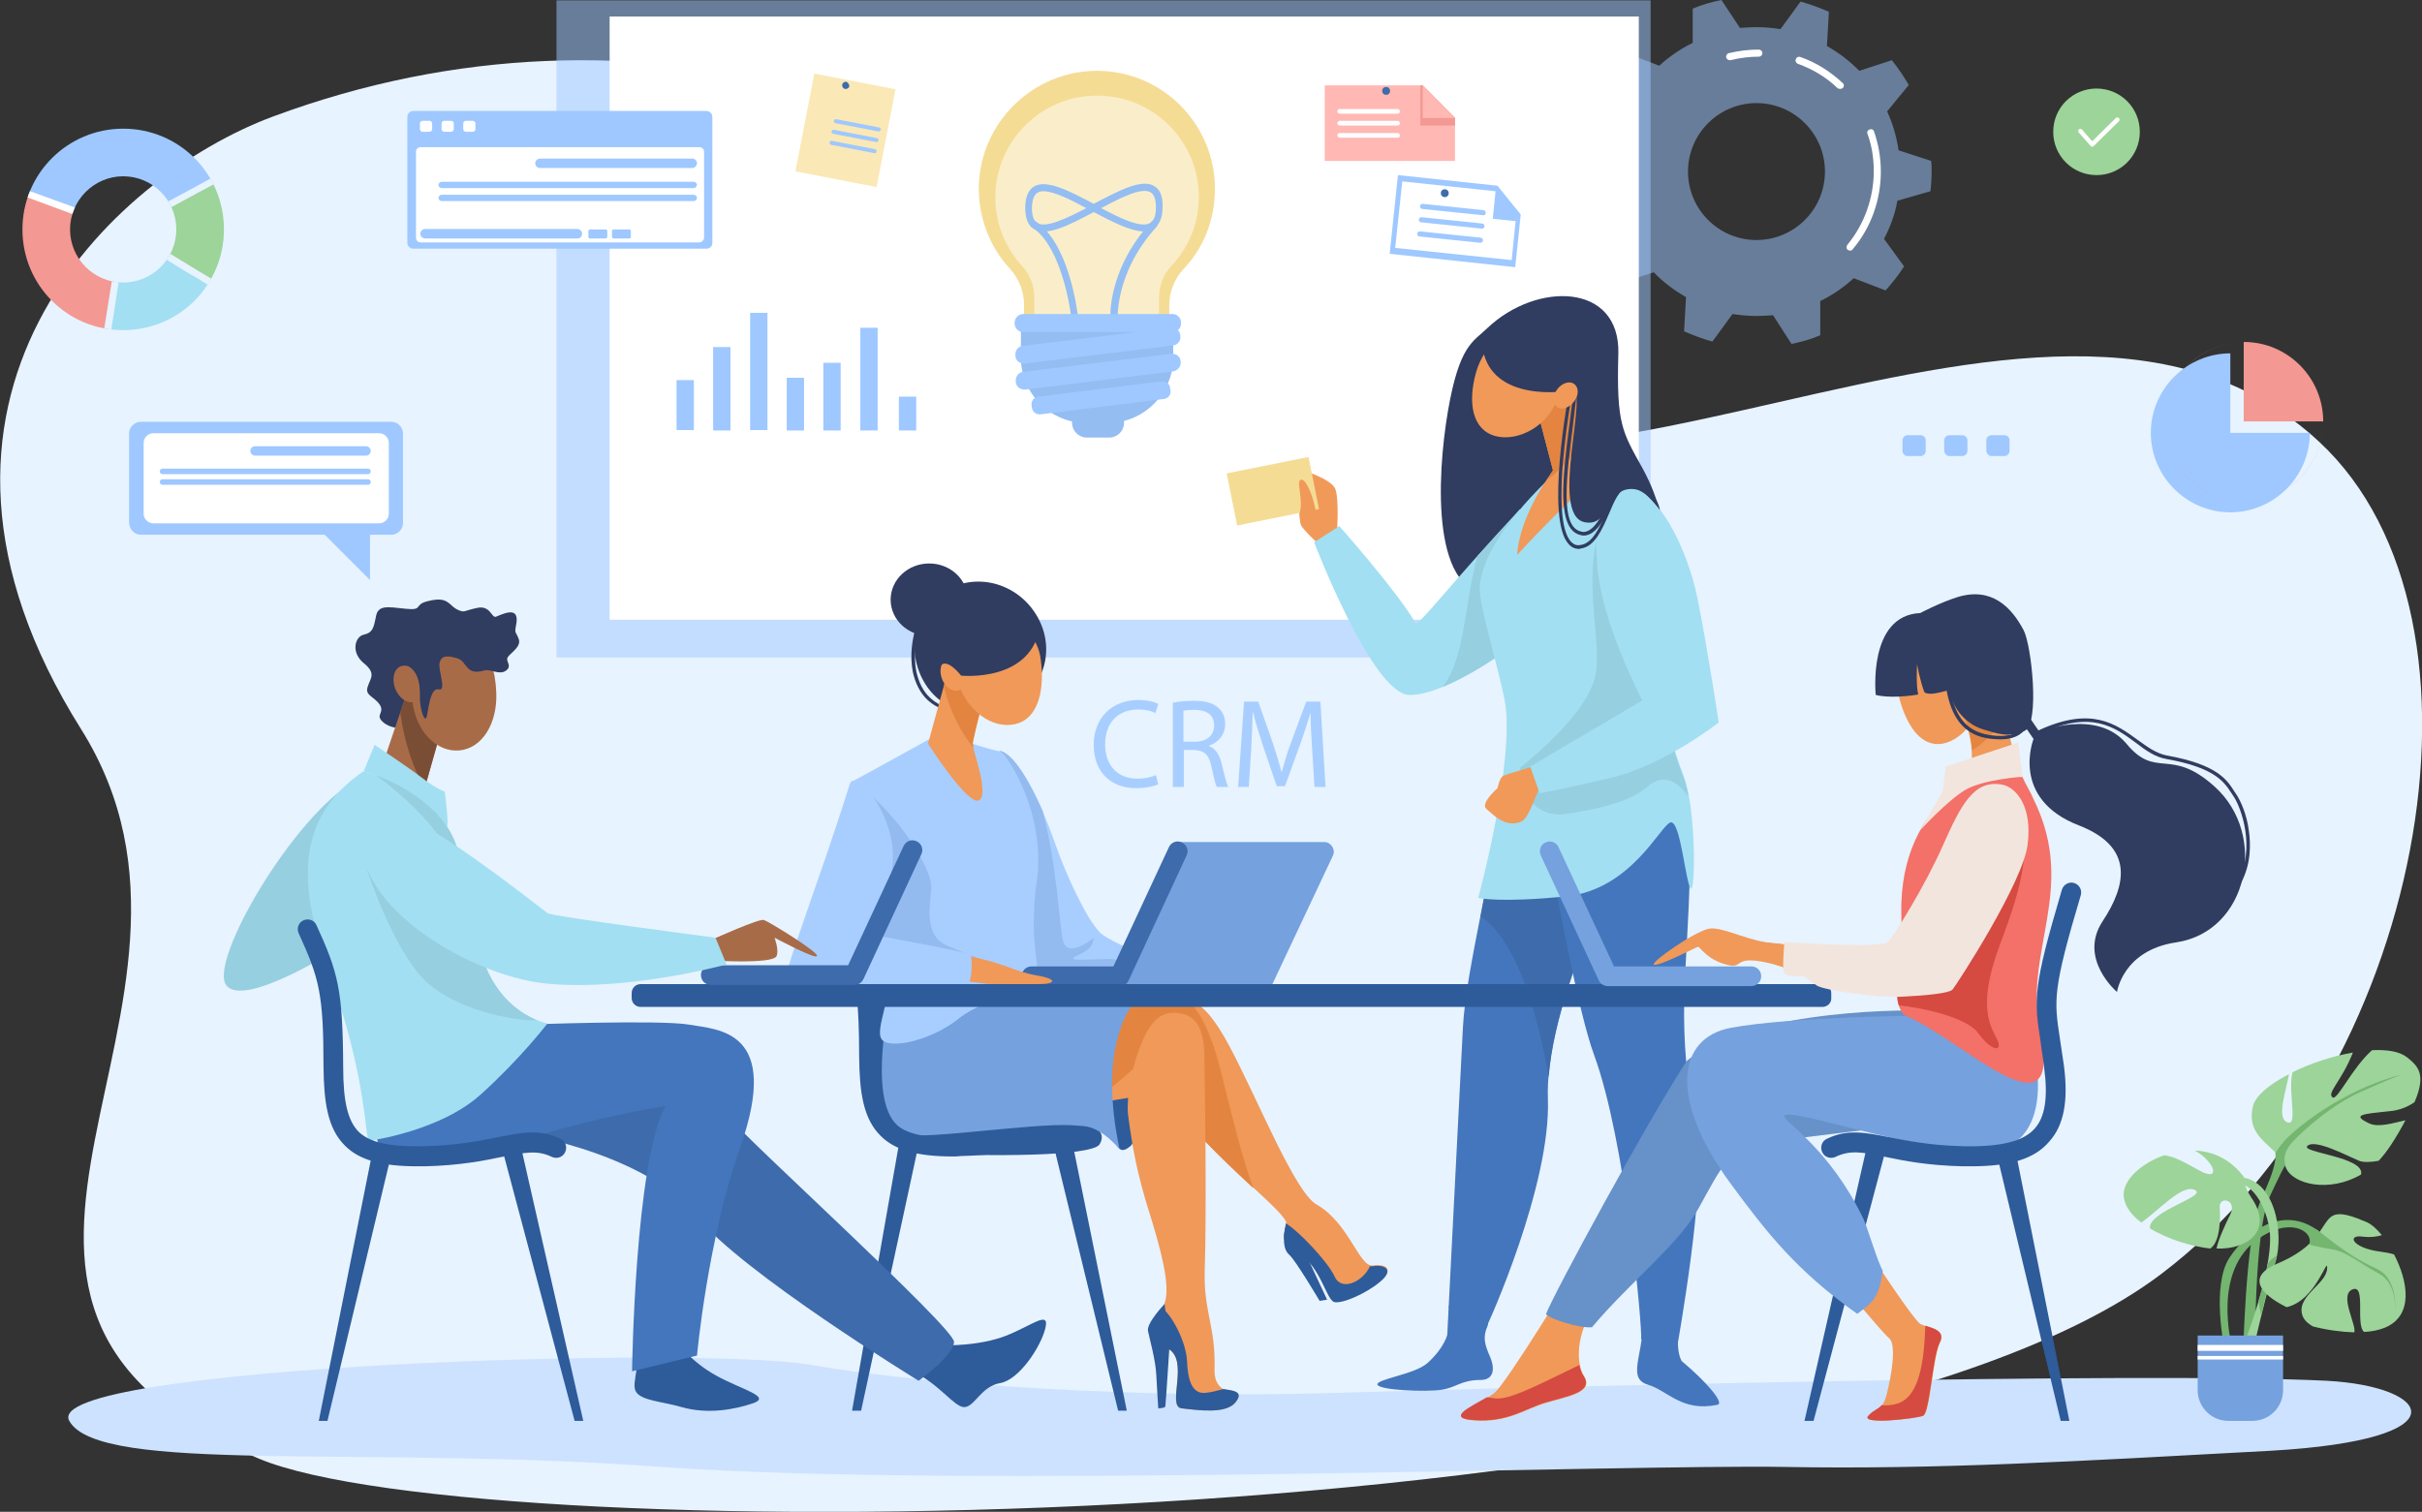 <?xml version="1.0" encoding="utf-8"?>
<!-- Generator: Adobe Illustrator 24.3.0, SVG Export Plug-In . SVG Version: 6.00 Build 0)  -->
<svg version="1.1" id="Layer_1" xmlns="http://www.w3.org/2000/svg" xmlns:xlink="http://www.w3.org/1999/xlink" x="0px" y="0px"
	 viewBox="0 0 615.4 384.2" style="enable-background:new 0 0 615.4 384.2;" xml:space="preserve">
<rect x="0" y="0" width="615.4" height="384.2" fill="#333333" stroke="none"/>
<style type="text/css">
	.st0{fill:#E7F3FE;}
	.st1{fill:#CCE2FF;}
	.st2{opacity:0.5;fill:#9EC8FF;}
	.st3{fill:#FFFFFF;}
	.st4{fill:#303C60;}
	.st5{fill:#4476BD;}
	.st6{fill:#3E6BAB;}
	.st7{fill:#F09959;}
	.st8{fill:#A2DFF2;}
	.st9{fill:#96CFE0;}
	.st10{fill:#E38540;}
	.st11{fill:#F5DC95;}
	.st12{fill:#A8CEFF;}
	.st13{fill:#93BBF0;}
	.st14{fill:#75A1DE;}
	.st15{fill:#2E5B9A;}
	.st16{fill:#6791C9;}
	.st17{fill:#F37168;}
	.st18{fill:#D54A41;}
	.st19{fill:#F2E5DE;}
	.st20{fill:#A86B48;}
	.st21{fill:#7A4E34;}
	.st22{fill:#74B570;}
	.st23{fill:#9CD499;}
	.st24{opacity:0.5;fill:#FFFFFF;}
	.st25{fill:#94BDF2;}
	.st26{fill:#9EC8FF;}
	.st27{fill:#F39892;}
	.st28{clip-path:url(#SVGID_2_);fill:#A2DFF2;}
	.st29{clip-path:url(#SVGID_2_);fill:#9CD499;}
	.st30{clip-path:url(#SVGID_2_);fill:#9EC8FF;}
	.st31{clip-path:url(#SVGID_2_);fill:#F39892;}
	.st32{clip-path:url(#SVGID_2_);fill:#FFFFFF;}
	.st33{clip-path:url(#SVGID_2_);fill:#E7F3FE;}
	.st34{fill:#FFB8B3;}
	.st35{fill:#FAE8B6;}
</style>
<g>
	<path class="st0" d="M69.4,29.6c92.7-34.4,186.9-4,250.8,62.3c63.9,66.3,198-45.7,269.1,20.4c48.5,45.1,26.3,161.2-40.2,211.5
		c-90.4,68.3-427.4,70.4-483.3,46.9c-95.5-40.1-0.6-114.3-45.2-185.4C-32.1,101.4,28.4,44.8,69.4,29.6z"/>
	<path class="st1" d="M591.1,350.9c-46.4-2.3-204.2,1.6-252.2,3.1c-48,1.5-103.7-2-132.7-7.1c-28.9-5.1-196.2,0.4-188.6,14.2
		c7.6,13.7,74.5,6.1,150.5,11.7c75.9,5.5,246.7-0.7,285.2,0c38.5,0.7,73.8-1.4,123.5-4.1C626.3,365.9,618,352.3,591.1,350.9z"/>
	<g>
		<path class="st2" d="M490.5,48.6c0.2-1.6,0.3-3.3,0.3-5c0-0.9,0-1.8-0.1-2.7l-8.3-2.7c-0.5-3.5-1.5-6.8-2.9-9.9l5.5-6.7
			c-1.3-2.2-2.7-4.3-4.3-6.3l-8.3,2.7c-2.4-2.5-5.2-4.6-8.2-6.3l0.5-8.7c-2.3-1-4.7-1.9-7.2-2.6l-5.1,7c-2-0.3-4-0.5-6.1-0.5
			c-1.4,0-2.8,0.1-4.2,0.2L437.4,0c-2.5,0.5-5,1.2-7.3,2.2l0,8.7c-3.1,1.5-6,3.5-8.5,5.8l-8.1-3.1c-1.7,1.9-3.3,3.9-4.7,6.1l5.1,7
			c-1.6,3-2.8,6.3-3.4,9.7l-8.4,2.2c-0.2,1.6-0.3,3.3-0.3,5c0,0.9,0,1.8,0.1,2.7l8.3,2.7c0.5,3.5,1.5,6.8,2.9,9.9l-5.5,6.7
			c1.3,2.2,2.7,4.3,4.3,6.3l8.3-2.7c2.4,2.5,5.2,4.6,8.2,6.3l-0.5,8.7c2.3,1,4.7,1.9,7.2,2.6l5.1-7c2,0.3,4,0.5,6.1,0.5
			c1.4,0,2.8-0.1,4.2-0.2l4.7,7.3c2.5-0.5,5-1.2,7.3-2.2l0-8.7c3.1-1.5,6-3.5,8.5-5.8l8.1,3.1c1.7-1.9,3.3-3.9,4.7-6.1l-5.1-7
			c1.6-3,2.8-6.3,3.4-9.7L490.5,48.6z M446.3,61c-9.6,0-17.4-7.8-17.4-17.4c0-9.6,7.8-17.4,17.4-17.4c9.6,0,17.4,7.8,17.4,17.4
			C463.7,53.2,455.9,61,446.3,61z"/>
		<g>
			<path class="st3" d="M470.1,63.7c-0.2,0-0.4-0.1-0.6-0.2c-0.4-0.3-0.4-0.9-0.1-1.3c4.3-5.2,6.7-11.9,6.7-18.7
				c0-3.3-0.5-6.5-1.6-9.5c-0.2-0.5,0.1-1,0.6-1.1c0.5-0.2,1,0.1,1.1,0.6c1.1,3.2,1.7,6.6,1.7,10.1c0,7.2-2.5,14.3-7.2,19.8
				C470.6,63.6,470.3,63.7,470.1,63.7z"/>
		</g>
		<g>
			<path class="st3" d="M467.5,22.6c-0.2,0-0.4-0.1-0.6-0.2c-2.9-2.8-6.3-4.8-10.1-6.2c-0.5-0.2-0.7-0.7-0.5-1.2
				c0.2-0.5,0.7-0.7,1.2-0.5c4,1.4,7.6,3.7,10.7,6.6c0.4,0.3,0.4,0.9,0,1.3C468,22.5,467.8,22.6,467.5,22.6z"/>
		</g>
		<g>
			<path class="st3" d="M439.5,15.3c-0.4,0-0.8-0.3-0.9-0.7c-0.1-0.5,0.2-1,0.7-1.1c2.5-0.6,5-0.9,7.6-0.9c0.5,0,0.9,0.4,0.9,0.9
				c0,0.5-0.4,0.9-0.9,0.9c-2.4,0-4.8,0.3-7.2,0.9C439.7,15.3,439.6,15.3,439.5,15.3z"/>
		</g>
	</g>
	<rect x="141.4" y="0.1" class="st2" width="278" height="167"/>
	<rect x="154.9" y="4.2" class="st3" width="261.5" height="153.3"/>
	<g>
		<path class="st4" d="M377.9,83.4c12.5-11.9,33.8-11.6,33.3,6.5s1,19.8,6.2,29.2c17.8,32.9-21.2,30.9-37.5,32
			c-16.3,1.1-14.9-29.6-12-46.6C370.8,87.6,374.3,86.9,377.9,83.4z"/>
		<path class="st5" d="M383.8,187c-4,33.6-11.3,58.4-12.1,74.3c-0.8,15.9-4,78.5-4,78.5s8.9-0.6,9.7-2c0.8-1.3,16.7-36.7,15.9-58.5
			c-0.8-21.8,15.9-55,15.9-55l-4-32.6L383.8,187z"/>
		<path class="st6" d="M387.6,201.6l-6.2,2.6c-1.7,10.6-3.6,20.2-5.2,28.7c9.9,6.4,15.1,27.8,17.3,40.9c1.1-14.7,8-32.4,12.3-42.1
			L387.6,201.6z"/>
		<path class="st5" d="M416.4,183.6c0,0,13.5,17.2,13,36.7c-0.6,29.7-3.9,38.1,1.8,69.2c2.2,12.1-4.9,51.9-4.9,51.9s-6,0.5-9.3-1.1
			c0.3-2.9-3.9-50.4-12-72.3c-3.9-10.6-9.4-40.2-12.4-57.2c-3-17-3.5-20.5-2.4-20.5C391.4,190.3,416.4,183.6,416.4,183.6z"/>
		<path class="st7" d="M339.7,135.9c0,0,0.6-8.9-0.4-11.6c-1-2.7-9.2-5.1-9.2-5.1s-0.4,12.7,0.5,14.3c0.8,1.6,5.8,6,5.8,6
			L339.7,135.9z"/>
		<path class="st8" d="M386.2,129.4c-18.9,20.4-25.1,29-26.5,29c-4.5-7.9-19.4-24.7-19.4-24.7l-6.4,4.1c0,0,14.7,38.4,24.1,38.8
			c9.3,0.4,28.3-13.3,28.6-14.8C386.8,160.2,386.2,129.4,386.2,129.4z"/>
		<path class="st9" d="M366.5,174.6c9.3-3.8,19.9-11.7,20.1-12.8c0.2-1.6-0.3-32.3-0.3-32.3c-4.1,4.4-7.7,8.4-10.9,11.8
			C372,153.9,372.2,167.6,366.5,174.6z"/>
		<path class="st8" d="M405.4,116c0,0,18.1,9.1,22.1,25.2c4,16.1-7.7,35.9-9.2,46.5c-1.4,10.6-34.5,12.5-34.5,1.1
			c0-10.9-8.3-34-7.8-39.8c1.1-13.8,21.3-30.7,21.3-30.7L405.4,116z"/>
		<path class="st7" d="M400.2,95.2l7.8,24c0,0-8.3,6.4-22.5,21.8c0.6-10.3,9.1-21.4,9.1-21.4l-5.9-22.6L400.2,95.2z"/>
		<path class="st10" d="M403.8,106.4l-3.6-11.2l-11.5,1.7l5.9,22.6c0,0-0.6,0.9-1.4,2.4C398.7,117.8,402.1,112.7,403.8,106.4z"/>
		<path class="st7" d="M395.9,100.6c-2.1,7.6-10.2,11.8-16,10.2c-5.8-1.6-7-8.4-4.9-16c2.1-7.6,8.5-12.5,14.2-10.9
			C395,85.5,398,93,395.9,100.6z"/>
		<path class="st8" d="M382.4,178.1c2.5,16-6.8,50.1-6.8,50.1s5.6,1.3,22.3-0.4s24.1-18.3,26.6-18.8c2.5-0.5,3.8,15.5,5.1,16.8
			c1.2,1.3,1.4-20.2-1.8-28.6c-5.8-15-4.6-21.3-2.5-30.4C429,150.7,382.4,178.1,382.4,178.1z"/>
		<path class="st5" d="M368.1,331.9c1.5,6.1-1.5,11-5.4,14.5c-3.2,2.9-13.2,4.1-12.7,5.5c0.5,1.4,12.2,1.9,16.2,1.3
			c4-0.6,5-2.5,10-2.5c3.2,0,3.8-2.6,2.4-5.9c-1.4-3.2-1.9-5-0.6-7.9C379.1,334,368.1,331.9,368.1,331.9z"/>
		<path class="st5" d="M426.7,331.9c-0.2,6.4-1,11.1,0.6,14c6,5,11,10.7,9.1,11.1c-9.1,1.9-12.6-3.6-17.7-5.1
			c-6.3-1.9,0.6-9.8-1.9-20c-1.4-5.7,9.5-4.3,9.5-4.3L426.7,331.9z"/>
		<path class="st9" d="M429,202.4c-0.4-2-0.8-3.8-1.4-5.2c-5.8-15-4.6-21.3-2.5-30.4c0.2-0.7,0.2-1.3,0.2-1.9
			c0.5-1.6,0.9-3.3,1.3-4.9l-2-17.6l-14.1-16.7c-10.5,15.5-3.4,34.7-5,45.3c-1.6,10.6-19.3,24.1-19.3,24.1l0.6,3.8
			c0.8,5.2,5.6,8.7,10.7,8c7.3-1,16.8-3,21.1-7C423,196.1,426.6,199.1,429,202.4z"/>
		<path class="st7" d="M390.6,194.5c0,0-7.8,2.2-8.7,2.7c-0.9,0.5-1.4,3.1-1.4,3.1s-4.5,3.9-2.8,5.3c1.7,1.4,4.8,4.9,8.8,3.2
			c2.5-1,4.4-10.1,6-10.2C394.1,198.5,390.6,194.5,390.6,194.5z"/>
		<path class="st8" d="M412.7,123.7c8.4,0.2,15.9,15.3,18.6,28.3c2.6,13,5.4,31.6,5.4,31.6s-13.8,10.9-27.5,14.1
			c-11.9,2.8-18,3.9-18,3.9l-2.4-6.8l28.5-16.8c0,0-10.5-19.8-11.5-34.7C404.7,128.4,406.3,123.5,412.7,123.7z"/>
		
			<rect x="312.6" y="118.1" transform="matrix(0.981 -0.197 0.197 0.981 -18.241 66.034)" class="st11" width="21.2" height="13.5"/>
		<path class="st7" d="M334.7,134.8c0.3-5.5-2.4-12.9-4-12.9c-1.6,0,0.5,4.9-0.4,8.1C329.9,131.8,334.7,134.8,334.7,134.8z"/>
		<path class="st4" d="M376.5,86.3c0.5,15,18,13.8,22.8,12.9c4.8-0.9-5.8,31.6,3.3,33.5c6.7,1.4,5.2-9.1,12.6-8.4
			c3.3,0.3,6.6,5.4,6.6,5.4s-0.5-3.1-3-5.4c-2.5-2.3-9.1-16.2-10.8-26.1c-1.7-9.9-13.5-16.4-17-16.6c-3.5-0.2-12,3.8-12,3.8
			L376.5,86.3z"/>
		<g>
			<path class="st4" d="M402.4,136.1c-0.2,0-0.5,0-0.7-0.1c-2.9-0.6-4.3-3.7-4.5-9.7c-0.1-5.1,0.7-11.7,1.6-18.6
				c0.4-2.8,0.7-5.7,1-8.5c0-0.2,0.2-0.4,0.5-0.4c0.2,0,0.4,0.2,0.4,0.5c-0.3,2.8-0.7,5.7-1,8.5c-1.7,13.5-3.4,26.2,2.1,27.3
				c0.2,0,0.3,0.1,0.5,0.1c3.2,0,6-6.2,7.7-12.2c0.1-0.2,0.3-0.4,0.5-0.3c0.2,0.1,0.4,0.3,0.3,0.5
				C409.8,127.2,406.9,136.1,402.4,136.1z"/>
		</g>
		<g>
			<path class="st4" d="M401.2,139.5c-1,0-1.9-0.4-2.6-1.2c-6-6.3-0.1-37.9,0.2-39.3c0-0.2,0.3-0.4,0.5-0.3c0.2,0,0.4,0.3,0.3,0.5
				c-0.1,0.3-6.1,32.5-0.4,38.5c0.7,0.7,1.4,1,2.4,0.8c3.1-0.4,4.9-4.6,6.5-8.3c1.5-3.6,3-7,5.5-6.9c0.2,0,0.4,0.2,0.4,0.5
				c0,0.2-0.2,0.4-0.5,0.4c0,0,0,0-0.1,0c-1.9,0-3.2,3.1-4.6,6.4c-1.7,3.9-3.6,8.4-7.2,8.8C401.6,139.5,401.4,139.5,401.2,139.5z"/>
		</g>
		<path class="st7" d="M399.9,102.1c-1.2,1.6-3.2,2.2-4.3,1.3c-1.2-0.9-1.1-2.9,0.1-4.5c1.2-1.6,3.2-2.2,4.3-1.3
			C401.2,98.5,401.2,100.5,399.9,102.1z"/>
	</g>
	<g>
		<path class="st4" d="M264,157.5c4.3,8.5,0.7,18.4-7.7,21.9c-8.5,3.5-17.7,1.5-22-7c-4.3-8.5-1.1-18.8,7.1-22.9
			C249.6,145.4,259.7,149,264,157.5z"/>
		<g>
			<path class="st4" d="M241,180.4c-0.9,0-2.8-0.3-5.2-2.4c-1.9-1.7-3.3-4.4-3.9-7.4c-0.7-3.9-0.3-8.3,1.4-13.2
				c0.1-0.2,0.3-0.3,0.6-0.3c0.2,0.1,0.3,0.3,0.3,0.6c-1.6,4.8-2.1,9.1-1.4,12.8c0.6,2.9,1.8,5.3,3.6,6.9c3,2.7,5,2.2,5,2.2
				c0.2-0.1,0.5,0.1,0.5,0.3c0.1,0.2-0.1,0.5-0.3,0.5C241.6,180.4,241.4,180.4,241,180.4z"/>
		</g>
		<g>
			<path class="st12" d="M254,190.8c4.9,1.1,11,14.6,14,23.3c3,8.7,8.2,19.6,11.5,22.9c3.4,3.4,25.5,11.2,25.5,11.2
				s-54.6,0.1-53.5,0C252.6,248,254,190.8,254,190.8z"/>
			<path class="st13" d="M283,243.8c-3-0.4-13.8,1-9.2-1c4.6-1.9,4-4.4,4-4.4s-6.5,5.4-7.7,0.7c-1-4.1-1.4-18.6-5.2-33.1
				c-3.2-7.2-7.3-14.4-10.8-15.2c0,0-0.1,5.1-0.3,12.3c1.3,15.9,3.6,39.2,4.2,45.1c7.2,0,19.4,0,29.5,0l6.7-0.3
				C294.1,247.8,286,244.2,283,243.8z"/>
			<path class="st12" d="M236.2,187.8c0,0-15.5,8.6-19.1,10.5c-3.6,1.8,10.1,55.8,13.1,58.1c3,2.3,29.9,0.4,32.9-2.5
				c3.1-2.9-2.3-11.8,0.3-29.7c2.6-17.9-8.1-33.3-9.4-33.3c-1.4,0-10.4-3-10.4-3H236.2z"/>
			<path class="st13" d="M230.2,256.3c3,2.3,22.2,2.4,30.4-0.2c0.9-0.3,5.1-2,5.2-3.5c-1-0.2-4.9,0.3-6.5-0.1
				c-5.5-1.3-8.6-8.1-8.6-8.1s-3-1.1-9.9-4c-6.8-2.9-4-11.6-4.2-15.5c-0.2-3.8-6.7-16.4-19.1-26l-1.1,0.5
				C215.7,208.3,227.4,254.2,230.2,256.3z"/>
			<g>
				<path class="st14" d="M336.5,214h-37.2l-17,36.1h41l15.4-32.7C339.4,215.9,338.2,214,336.5,214z"/>
				<g>
					<path class="st6" d="M284.5,250.6h-22.4c-1.4,0-2.5-1.1-2.5-2.5s1.1-2.5,2.5-2.5h20.8l14.1-30.3c0.6-1.3,2.1-1.8,3.3-1.2
						c1.3,0.6,1.8,2.1,1.2,3.3l-14.7,31.7C286.4,250.1,285.5,250.6,284.5,250.6z"/>
				</g>
			</g>
			<path class="st7" d="M245.6,242.9c9.7,1.8,12.1,4,17.4,4.9c6,1,5.3,2.3,0.8,2.3c-4.5,0-15.7,0.2-19.5-0.7
				C240.5,248.6,245.6,242.9,245.6,242.9z"/>
			<path class="st12" d="M215.9,199.3c-7.4,23.8-18,50.8-16.3,50.8c1.7,0,44.5,1.7,46.1,0.3s1.2-7,1-7.7c-0.2-0.7-24.3-5-24.3-5
				s3.2-6.2,4.4-18.3C227.9,207.4,217.3,194.8,215.9,199.3z"/>
		</g>
		<path class="st7" d="M241.8,167.1l-6,21.9c0,0,10.1,15.8,12.9,14.4s-1.6-12.9-1.6-14.4c0-1.6,4.3-17.6,4.3-17.6L241.8,167.1z"/>
		<path class="st10" d="M247.4,190.1c-0.1-0.5-0.2-0.9-0.2-1.1c0-1.6,4.3-17.6,4.3-17.6l-9.7-4.3l-2,7.3
			C241.6,181.8,244.7,186.8,247.4,190.1z"/>
		<path class="st7" d="M264.3,166.7c1.1,6.4,0.4,14.8-5.3,17c-5.6,2.1-12.4-2-15.2-9.2c-2.7-7.2-0.4-14.8,5.3-17
			C254.7,155.4,262.9,159.1,264.3,166.7z"/>
		<path class="st7" d="M245.2,170.3c0.8,2.2,0.1,4.5-1.5,5.1c-1.6,0.6-3.6-0.7-4.4-3c-0.8-2.2-0.1-4.5,1.5-5.1
			C242.4,166.8,244.4,168.1,245.2,170.3z"/>
		<path class="st4" d="M264.3,158.7c-1.9,14.9-20.1,13-20.1,13s-3.7-4.9-5.4-2.3c-1.7,2.6,2.3-15.1,12.7-15.7
			C255,153.5,264.3,158.7,264.3,158.7z"/>
		<ellipse class="st4" cx="236.1" cy="152.4" rx="9.8" ry="9.2"/>
	</g>
	<g>
		<g>
			<polygon class="st15" points="216.5,358.5 218.8,358.5 233.3,291.4 228.3,291.4 			"/>
			<polygon class="st15" points="286.3,358.5 284.1,358.5 267.2,289 272.2,289 			"/>
			<g>
				<path class="st15" d="M242.1,293.9c-9,0-14.7-1.6-18.3-5.2c-4.5-4.4-5.4-11.2-5.5-20.1c0-7-0.2-11.5-0.6-15.2
					c-0.1-1.4,0.9-2.6,2.2-2.8c1.4-0.1,2.6,0.9,2.8,2.2c0.4,3.8,0.6,8.5,0.6,15.7c0,9,1.2,13.7,3.9,16.5c2.9,2.8,8,3.9,16.7,3.7
					c8.4-0.2,14.2-1.4,18.8-2.3c6.1-1.2,10.5-2.1,15.8,0.4c1.3,0.6,1.8,2.1,1.2,3.4c-0.6,1.3-2.1,1.8-3.4,1.2
					c-3.7-1.8-6.9-1.1-12.6,0c-4.8,1-10.9,2.2-19.7,2.4C243.5,293.9,242.8,293.9,242.1,293.9z"/>
			</g>
		</g>
		<path class="st15" d="M221.7,250.4l13.8,0.6l-3.7,38c0,0-10.3-6.6-10.1-13.6C221.9,268.3,221.7,250.4,221.7,250.4z"/>
		<path class="st7" d="M289.7,253.9c11.6-1.8,15.6-1.2,22.7,12c7.1,13.3,16.6,37.1,22.1,40.2c8.2,4.6,10.9,16,14.3,15.5
			c3.4-0.5,5.5,1,1.9,4c-3.7,3-9.6,5.6-11.6,5.1c-2-0.5-3.6-9.3-8.9-12.1c-5.3-2.8-3.7-5.2-3.4-7.7c0.3-2.5-15.4-14.1-27.4-28.5
			c-7.3-8.8-11-14.6-11.6-19.9C287.3,257.4,289.7,253.9,289.7,253.9z"/>
		<path class="st10" d="M318.5,302c-2.7-6.9-5.4-18.2-8-28.6c-3.6-14.8-7.4-18.3-9.8-19.8c-2.9-0.7-6.4-0.4-11.1,0.3
			c0,0-2.4,3.5-1.8,8.7c0.6,5.3,4.3,11.1,11.6,19.9C305.7,290.1,313,296.9,318.5,302L318.5,302z"/>
		<path class="st15" d="M293.2,265.6c0,0-3.1,23.4-6,25.7c-2.1,1.7-3.5,1.8-5-5.2c-1.4-7,2.2-33,2.2-33L293.2,265.6z"/>
		<polygon class="st7" points="290.8,278.3 262.1,283.1 278.3,259.9 290.6,257.4 298,259.1 		"/>
		<path class="st15" d="M326.8,311c-0.9,3.7-0.8,6.5,0.8,7.9c1.6,1.4,7.7,11.7,7.7,11.7l1.9-0.3l-4.4-9.4L326.8,311z"/>
		<path class="st15" d="M339,330.9c2,0.5,8-2.1,11.6-5.1c3.7-3,1.5-4.5-1.9-4c-0.2,0-0.4,0-0.6,0c-1.7,3.8-7.2,6.6-9,2.6
			c-1.8-3.9-9.4-11.8-12.4-13.5c0,0.1,0,0.1,0,0.2c-0.3,2.5-1.9,4.8,3.4,7.7C335.4,321.6,337,330.3,339,330.9z"/>
		<path class="st10" d="M231.2,254.9c-10.2,18.3-3.2,29.9,9.1,31c12.4,1.2,31.9-1.1,43.3-10.5c11.4-9.5,20.7-19.4,19.4-20.9
			C301.7,253,231.2,254.9,231.2,254.9z"/>
		<path class="st7" d="M288.8,268.5c2.1-6.2,4.5-11,9.1-11.1c4.9-0.1,7.9,2.5,8.1,10.4c0.2,9.5,0.6,41.1,0.1,55.1
			c-0.3,10.6,2.8,14,2.5,25.1c-0.2,8.3,8.7,4.1,5.3,8.4c-2.4,3-9.4,2-13.7,1.5c-3.8-0.5,2-12-3.3-15.1c-4.6-2.6-4.7-6.9-1.8-10.2
			c2.9-3.2,0.3-12.9-1.6-19.6c-1.9-6.7-4.9-14-6.9-29.9C286.2,278.5,287.6,272.3,288.8,268.5z"/>
		<path class="st15" d="M310.9,353c-1.5,0.4-3.3,0.9-4.9,1c-3.2,0.1-4.2-3.4-4.4-8.2c-0.2-4.2-3.2-10.8-6.3-13.4
			c-0.1,0.1-0.1,0.2-0.2,0.2c-2.9,3.2-2.8,7.5,1.8,10.2c5.3,3.1-0.5,14.6,3.3,15.1c4.3,0.5,11.3,1.5,13.7-1.5
			C316.2,353.6,313.4,353.4,310.9,353z"/>
		<path class="st15" d="M295.9,331.4c0,0-4.7,4.9-4.2,6.9c0.4,2,1.9,7.2,2.1,11.1c0.2,4,0.5,8.5,0.5,8.5s1.7,0,1.8-0.5
			c0.1-0.5,1.1-16.1,1.1-16.1L295.9,331.4z"/>
		<path class="st14" d="M226.3,253.2c0,0-6,25.6,1.6,32.7c7.6,7.1,39.3,0.7,46.7,0.3c5-0.3,9.9,5.9,9.9,5.9s-3.5-14.3-1.1-25.8
			c2.4-11.5,6.3-12.3,6.3-12.3l-5.2-0.7H226.3z"/>
		<path class="st12" d="M224.9,246.5c2.6,5.5-2.8,14.9-0.9,17.6c1.9,2.7,12.6,0.4,19.7-5.3c7-5.7,20.4-6.9,20.4-6.9L224.9,246.5z"/>
		<path class="st15" d="M235.8,293.2c21.3,0.8,43.7,0.4,43.7-2.8c0-3.2-1-5.4-17.5-4.1c-16.5,1.3-27.7,3-32.7,1.9
			C224.4,287.1,235.8,293.2,235.8,293.2z"/>
	</g>
	<path class="st15" d="M463,255.9H162.8c-1.3,0-2.3-1-2.3-2.3v-1.2c0-1.3,1-2.3,2.3-2.3H463c1.3,0,2.3,1,2.3,2.3v1.2
		C465.4,254.9,464.3,255.9,463,255.9z"/>
	<g>
		<path class="st7" d="M502.9,172.4c2.1,7.3-3,14.8-8.5,16.4c-5.6,1.6-9.5-3.4-11.6-10.6c-2.1-7.3,0.8-14.5,6.3-16
			C494.7,160.5,500.9,165.1,502.9,172.4z"/>
		<path class="st7" d="M471.8,313.4c0,0,14.2,22.1,16.2,23.1c1.9,1,6.7,1.2,4.9,4.8c-1.8,3.6-2.5,17.8-4.2,18.5
			c-1.7,0.7-16.1,2.4-13.9,0c2.2-2.4,3.5-1.2,4.6-5.5c1.1-4.3,2.6-12.5,0.6-14.2c-2-1.7-14.5-16.8-14.5-16.8L471.8,313.4z"/>
		<path class="st7" d="M400.2,322.9c0,0-17.3,28.5-20.5,31.1c-3.2,2.6-13.8,6.4-5.1,7c8.7,0.6,12.8-2.9,18.3-4.5
			c5.4-1.6,12.2-2.6,9.6-6.7c-2.6-4.2-1.5-13.3,4-19C411.9,325,400.2,322.9,400.2,322.9z"/>
		<path class="st16" d="M488.4,256.8c0,0-42.8-1.1-59.8,12.8c-9.9,15.1-34,59.5-35.8,64.4c1.3,1.3,8.5,3.6,11.7,3.3
			c9.5-11.3,21.9-21,26.9-29.9c6.1-10.9,8-16.3,17.9-17.3c9.9-1,32.4-4.2,39.1-4.2C495.2,285.9,488.4,256.8,488.4,256.8z"/>
		<polygon class="st15" points="525.8,361.1 523.6,361.1 507.5,293.9 512.4,293.9 		"/>
		<polygon class="st15" points="458.5,361.1 460.8,361.1 479.3,291.6 474.3,291.6 		"/>
		<path class="st14" d="M512.9,253.8l-24.9,4.3c0,0-33.1,0.3-48.2,3.1c-13.8,2.6-15.8,18.2,0,39.7c9,12.2,16.6,22,32.1,33
			c3.9-2.9,5.5-4,6.5-11c-1.1-1.5-4-11.2-4.9-13.1c-8.6-17.9-20-24.5-20.2-26.2c1.9-3.1,50.9,16.3,60.7,4.9
			C523.2,277.7,512.9,253.8,512.9,253.8z"/>
		<path class="st17" d="M513.9,197.5c-6.6-0.9-13.2,0.3-19.5,4.8c-5.5,5.6-11.6,14.7-11.3,29.9c0.5,19.2-3,20.5,0.6,25.7
			c15,6.2,40.7,32.9,34.7,4.3c-4.4-20.7,9.6-36.1-1.7-59.1C515.9,201.2,514.7,199.4,513.9,197.5z"/>
		<path class="st18" d="M483.1,239.4c-0.3,10-1.7,13-0.6,16.1c6.1,0.6,17.3,3.1,20.1,7c3.2,4.5,6.4,5.1,4.9,1.8
			c-1.5-3.3-5.4-8,0.6-24.1c6.1-16.1,9-27,3-38.2L483.1,239.4z"/>
		<path class="st7" d="M513.9,197.5c-4-9.6-5-20.3-5-20.3l-10.6,3.1c0,0,6,13.5,0.2,18.3c-1.2,1-2.6,2.3-4.1,3.8
			C500.6,197.8,507.3,196.5,513.9,197.5z"/>
		<path class="st10" d="M509.2,179.7c-0.6-0.6-1.4-1.3-2.2-2l-8.6,2.5c0,0,0,0,0,0c0.2,0.5,2.4,5.6,2.7,10.5
			c2.6-1.6,5.4-4.1,8.6-8.5C509.4,181.3,509.3,180.4,509.2,179.7z"/>
		<path class="st7" d="M506.5,200.5c-10.9,3.8-9.7,15.3-19.7,32.2c-5.2,8.8-10,8.6-10,8.6s-12.2,0.1-26.9-1.7
			c-9.2-1.1-9.8,1.6-3.4,3.9c12.9,4.6,26.3,9.6,37.1,8.4c10.8-1.2,29.3-28.8,30.3-36C515.2,206,511.9,198.5,506.5,200.5z"/>
		<g>
			<path class="st15" d="M500.8,296.4c-0.7,0-1.4,0-2.1,0c-8.9-0.2-14.9-1.4-19.7-2.4c-5.7-1.2-8.9-1.8-12.6,0
				c-1.3,0.6-2.8,0.1-3.4-1.2c-0.6-1.3-0.1-2.8,1.2-3.4c5.2-2.5,9.7-1.6,15.8-0.4c4.6,0.9,10.4,2.1,18.8,2.3
				c9.5,0.2,15.3-1.2,18.2-4.5c2.6-2.9,3.4-7.8,2.4-15.4c-0.3-2.6-0.7-4.7-0.9-6.6c-0.8-5.3-1.4-8.7-0.7-14.1
				c0.6-5,2.3-11.7,6.1-24.6c0.4-1.3,1.8-2.1,3.1-1.7c1.3,0.4,2.1,1.8,1.7,3.1c-7.2,24.2-6.8,26.6-5.3,36.5c0.3,1.9,0.6,4.1,1,6.7
				c1.2,9.1,0,15.3-3.7,19.4C517,294.5,510.8,296.4,500.8,296.4z"/>
		</g>
		<path class="st18" d="M401.3,346.9c-11.5,5.6-17.7,8.8-21.3,8.5c-0.9-0.1-1.6-0.2-2.2-0.3c-4.1,2.4-10.6,5.3-3.3,5.8
			c8.7,0.6,12.8-2.9,18.3-4.5c5.4-1.6,12.2-2.6,9.6-6.7C401.9,349,401.5,348,401.3,346.9z"/>
		<path class="st18" d="M489.2,336.9c-0.3,9.1-1.5,18.1-7.1,19.8c-1.5,0.5-2.8,0.5-4,0.4c-0.9,1.1-1.9,1.1-3.4,2.7
			c-2.2,2.4,12.3,0.7,13.9,0c1.7-0.7,2.4-14.9,4.2-18.5C494.4,338.3,491.4,337.6,489.2,336.9z"/>
		<g>
			<path class="st14" d="M445,250.6h-36.5c-1,0-1.9-0.6-2.3-1.5l-14.7-31.7c-0.6-1.3,0-2.8,1.2-3.3c1.3-0.6,2.8,0,3.3,1.2l14.1,30.3
				H445c1.4,0,2.5,1.1,2.5,2.5S446.4,250.6,445,250.6z"/>
		</g>
		<path class="st7" d="M452.6,239.9c-7.4-0.1-14.7-4.5-18.3-3.9c-3.6,0.6-15.5,8.9-14,9.2c1.5,0.3,10.9-4.6,11.2-4.6
			c0.3-0.1,2.3,3.4,7.4,4.6c5,1.3,0-3.8,15.6,0.9C464.6,249.2,452.6,239.9,452.6,239.9z"/>
		<path class="st19" d="M512.8,188.7l1.1,8.7c0,0-9.5,0.6-14.3,3.2c-4.7,2.7-11.7,10.4-11.7,10.4l5.7-9.9l0.8-6.3L512.8,188.7z"/>
		<path class="st19" d="M508.7,199.4c-7.1-1.3-10.4,5-15,15.4c-4.6,10.4-12.4,22.9-14,24.6s-26.3,0-26.3,0s-0.7,7.2,0,8
			c0.7,0.9,5,0.7,5,0.7s1.7,1.4,3.3,2.4c1.6,1.1,15.2,3.1,21.5,2.8c6.3-0.3,12.1-0.9,12.9-1.8c0.9-1,18.1-27.4,19.1-37
			C516.4,205.1,512.4,200.1,508.7,199.4z"/>
		<path class="st4" d="M487.9,155.8c-13.4,0.6-11.3,20.8-11.3,20.8s3.5,1.1,10.8-0.1c-0.6-2.2-0.3-7.7-0.3-7.7s0.8,4.5,1.9,7.2
			c1.5,0.7,3.3,0.1,6.2-0.6c1.5,6.4,5.8,9.1,8.8,10c3.3,1,6.7,2.2,10.5,0.3c3.8-1.9,1.7-21.6-0.3-25.5c-3.1-5.9-8.2-11.2-17-8.4
			C492.8,153.2,487.9,155.8,487.9,155.8z"/>
		<path class="st4" d="M511.2,179.8l5.5,8c0,0-6.1,15.2,11.6,22c13.8,5.4,12.2,14.9,5.9,24.4c-6.2,9.5,3.7,17.9,3.7,17.9
			s1.5-10.6,15-12.6c18.3-2.7,23.5-27.3,9.8-39.6c-11.3-10.2-14.8-1.7-22.4-10.9c-7.7-9.1-22.1-3-22.1-3l-5.3-7.7L511.2,179.8z"/>
		<g>
			<path class="st4" d="M569,224.6c-0.1,0-0.1,0-0.2-0.1c-0.2-0.1-0.3-0.4-0.2-0.6c4.6-8.4,0.8-18.7-1-21.4
				c-0.2-0.3-0.4-0.6-0.6-0.9c-1.9-2.9-4.2-6.5-16.5-8.7c-3-0.5-5.4-2.3-7.9-4.2c-5.3-3.9-11.2-8.3-24.2-2.3c-0.2,0.1-0.5,0-0.6-0.2
				c-0.1-0.2,0-0.5,0.2-0.6c13.4-6.2,19.6-1.6,25.1,2.4c2.5,1.8,4.8,3.5,7.5,4c12.7,2.3,15.2,6.1,17.1,9.1c0.2,0.3,0.4,0.6,0.6,0.9
				c1.1,1.7,2.6,5.1,3.1,9.1c0.5,3.4,0.6,8.5-2,13.3C569.3,224.5,569.1,224.6,569,224.6z"/>
		</g>
		<g>
			<path class="st4" d="M508.2,187.9c-0.9,0-1.8-0.1-2.8-0.2c-4.7-0.7-10.9-3.4-11.4-18.3c0-0.2,0.2-0.4,0.4-0.5
				c0.2,0,0.4,0.2,0.5,0.4c0.2,6.2,1.4,10.7,3.6,13.6c1.7,2.2,3.9,3.4,7,3.9c4.4,0.7,7.3-0.2,8.6-2.4c0.1-0.2,0.4-0.3,0.6-0.2
				c0.2,0.1,0.3,0.4,0.2,0.6C513.7,186.9,511.4,187.9,508.2,187.9z"/>
		</g>
	</g>
	<g>
		<path class="st9" d="M90.1,198.5c-15.5,8.9-37.2,45.8-32.6,51.9c4.6,6,29.1-9.8,29.1-9.8L90.1,198.5z"/>
		<path class="st4" d="M119.2,155.6c-5.9-0.2-3.7-4.6-10.6-2.8c-3.6,0.9-0.9,2.4-5.6,1.9c-4.7-0.5-7-1-7.5,2.1c-0.6,3-0.9,4-3.1,4.5
			c-2.2,0.5-3.3,4.5,0,7.2c3.3,2.7,1.7,3.8,1,6.1c-0.7,2.2,1.7,2.4,3.1,4.5c1.3,2.1-1.2,2.5,0.7,4.3c1.9,1.8,4.6,1.6,4.6,1.6
			l8.1-15.5L119.2,155.6z"/>
		<path class="st15" d="M240.1,341.9c0,0,8.7,0.2,15.4-2.4c6.7-2.6,11.3-6.7,10.1-1.9c-1.2,4.8-6.7,13.1-11.5,13.9
			c-4.8,0.8-6.5,6.1-9.1,6.1s-6.5-6.1-13.2-9.1C225.6,345.6,240.1,341.9,240.1,341.9z"/>
		<path class="st15" d="M172,341.1c0,0,3.6,5,10,8.5c6.5,3.6,14.1,5.3,9.4,7c-4.7,1.6-11.5,2.9-18.2,1c-4.7-1.4-10.2-1.6-11.6-3.9
			c-1.4-2.2,1.7-7.8,0.4-16.1C160.9,331,172,341.1,172,341.1z"/>
		<path class="st6" d="M131.5,260.4c0,0,50.1,18.8,54.2,24c4,5.2,56.7,53,56.7,56.6c0,3.5-9,9.9-9,9.9s-45.2-27.7-56.4-41.8
			c-11.2-14.1-38.6-20.9-53.1-22.2C109.3,285.6,131.5,260.4,131.5,260.4z"/>
		<path class="st5" d="M133.4,260.4c0,0,34.3-1.3,41.7,0c7.4,1.3,23.5,1.3,13,31.1c-8.3,23.4-11,53-11,53l-16.5,4
			c0,0,0.7-53.2,8.5-67.4c-5.7,0.9-16.2,2.8-30.8,7c-27,7.7-41.8,3.9-41.8,3.9l-4-14.1L133.4,260.4z"/>
		<polygon class="st20" points="104.8,171.9 96.4,196.7 107,203.6 113,182.3 		"/>
		<path class="st21" d="M107.9,200.3l5.1-18l-8.2-10.3l-3.1,9.1C102.8,189.2,105.3,195.9,107.9,200.3z"/>
		<path class="st20" d="M126.1,176.1c0.3,7.5-3.4,14-9.3,14.6c-5.9,0.6-11.2-5-12-12.5c-0.7-7.5,3.4-14,9.3-14.6
			C120,163,125.7,164.2,126.1,176.1z"/>
		<path class="st8" d="M92.4,196c-25.7,17.4-9.7,45.4-4.1,65.9c4.8,17.5,4.7,28,5.4,28c0.7,0,18.4-2.6,28.5-11.8
			c10.1-9.1,16.9-18,16.9-18s-12.9-2.3-17.2-19c-2.1-8.5-1.2-13.1-6.1-26.6C111,201.1,92.4,196,92.4,196z"/>
		<path class="st8" d="M92.4,196l2.8-6.7c0,0,8.7,5.8,12.2,8.5c3.5,2.7,5.6,3.4,5.6,3.4s1.3,9.7,0.4,8.8
			C103.1,198.8,92.4,196,92.4,196z"/>
		<g>
			<polygon class="st15" points="81,361.1 83.2,361.1 99.3,293.9 94.4,293.9 			"/>
			<polygon class="st15" points="148.2,361.1 146,361.1 127.5,291.6 132.4,291.6 			"/>
			<g>
				<path class="st15" d="M106,296.4c-9,0-14.7-1.6-18.3-5.2c-4.5-4.4-5.4-11.2-5.5-20.1c0-18.6-1.1-22.5-6.3-33.9
					c-0.6-1.3,0-2.8,1.2-3.3c1.3-0.6,2.8,0,3.3,1.2c5.5,12,6.7,16.4,6.8,36c0,9,1.2,13.7,3.9,16.5c2.9,2.8,8,3.9,16.7,3.7
					c8.4-0.2,14.2-1.4,18.8-2.3c6.1-1.2,10.5-2.1,15.8,0.4c1.3,0.6,1.8,2.1,1.2,3.4c-0.6,1.3-2.1,1.8-3.4,1.2
					c-3.7-1.8-6.9-1.1-12.6,0c-4.8,1-10.9,2.2-19.7,2.4C107.3,296.4,106.6,296.4,106,296.4z"/>
			</g>
		</g>
		<g>
			<path class="st6" d="M217.1,250.3h-36.5c-1.4,0-2.5-1.1-2.5-2.5c0-1.4,1.1-2.5,2.5-2.5h34.9l14.1-30.3c0.6-1.3,2.1-1.8,3.3-1.2
				c1.3,0.6,1.8,2.1,1.2,3.3l-14.7,31.7C218.9,249.8,218.1,250.3,217.1,250.3z"/>
		</g>
		<path class="st9" d="M93.3,221.2c0,0,6.4,19.5,14.3,27.6c7.9,8.1,23.9,10.8,28.9,10.5c-4-1.6-11.6-6.2-14.6-18.2
			c-2.1-8.5-1.2-13.1-6.1-26.6c-3.6-10-14.8-15.4-20.3-17.5c6.9,5,15.5,13.1,18.2,19.3C116.6,223.2,93.3,221.2,93.3,221.2z"/>
		<path class="st20" d="M181.8,238.4c0,0,11.1-5,12.3-4.6s13.5,7.9,13.5,9.1c0,1.2-10.8-4.6-10.8-4.6s1.2,3.2,0.5,4.7
			c-0.7,1.5-9,1.5-16.5,1.1C173.1,243.7,181.8,238.4,181.8,238.4z"/>
		<path class="st8" d="M93.7,206.1c-10.2,20.9,24.8,42.1,45.5,43.9c20.7,1.9,45.4-4.9,45.4-4.9l-2.8-6.8c0,0-41.5-5.4-42.6-6.2
			C138.1,231.5,97.4,198.5,93.7,206.1z"/>
		<path class="st20" d="M106.9,172.6c0.9,2.5,0.3,5.1-1.5,5.7c-1.8,0.7-4-0.8-5-3.3c-0.9-2.5-0.3-5.1,1.5-5.7
			C103.7,168.7,106,170.1,106.9,172.6z"/>
		<path class="st4" d="M126.1,156.7c2.8-1.2,6-2.4,5,2.3c-0.4,2.1,0,1.5,0.7,3.4c0.7,1.9-1.9,3.4-2.7,4.5c-0.9,1.1,1.2,2.2-0.5,3.5
			c-1.7,1.3-4-0.5-5.6,0c-4.8,1.4-4.2-2.3-6.8-3.1c-2.7-0.8-4-0.7-4.5,1.1c-0.5,1.7,1.9,7.3-0.2,6.8c-2-0.5-2.5,4-3,6.6
			c-0.5,2.6-1.9-1.8-1.8-4.7c0.1-4.5-1-6.4-2.6-7.6c-1.7-1.3-2.4-12.7,5.6-13.1c8-0.4,8.1-1.2,11.5-1.9
			C124.7,153.7,124.9,157.3,126.1,156.7z"/>
	</g>
	<g>
		<path class="st22" d="M575.2,287.4c5.1,4.7,2.9,9.3-0.9,18c-3.8,8.7-4.4,40.6-4.4,40.6l3.1-0.4c0,0-0.4-32.9,3.8-41.7
			c4.2-8.9,6-13.3,9.8-10.4C590.3,296.3,575.2,287.4,575.2,287.4z"/>
		<path class="st23" d="M572.4,281.3c0.6-2.8,4.3-5.8,9.2-8.3c-0.7,4.1-3.1,10.7-0.7,12.1c3.3,1.8,0.3-7.5,1.6-12.6
			c4.6-2.3,10.2-4.1,15.3-5c0,0,0,0,0,0.1c-2.9,7.3-6.7,10.2-5.1,11.3c1.2,0.8,5-7.6,10-12c3.8-0.2,7,0.3,8.9,1.8
			c2.9,2.3,4.9,4.4,1.9,11.4c-1.7,1.2-3.9,2.1-6.4,2.3c-6.7,0.7-9.8,0.9-5.1,3.1c2.3,1.1,6.1-0.1,9.2-0.8c-1,1.9-2.2,4-3.7,6.3
			c-1,1.5-2,2.8-3.1,4c-2.1,0.4-4,0.4-5,0c-3.1-1.3-11.1-5.6-13.1-3.8c-2,1.7,14.8,2.8,13.6,7.3c-8.1,4.7-17.4,2.5-19.1-1.8
			C578.7,291,570.6,289.7,572.4,281.3z"/>
		<path class="st22" d="M589.2,312.9c-8.9-6.7-18-0.4-22.7,6.7c-4.7,7.1-1.3,23.1-1.3,23.1s1.8,0,1.8-0.7c0-0.7-4.9-18.9,6.7-27.1
			c7.2-5.1,12.4-2.7,13.1-0.2s-2.9,6.9-2.9,6.9L589.2,312.9z"/>
		<path class="st23" d="M568.8,299.2c8.9,0,11.8,13.8,9.3,21.8c-2.4,8-5.8,22.9-5.8,22.9l-2.2-2.2c0,0,8.4-20.9,6.4-30.2
			c-2-9.3-6.9-10.9-7.8-10.9C567.9,300.6,568.8,299.2,568.8,299.2z"/>
		<path class="st22" d="M576.2,321.1c0.6-0.8,1.4-1.5,2.3-2c-0.1,0.7-0.3,1.3-0.5,1.9c-1.1,3.6-2.4,8.7-3.5,13.2
			c-0.1-0.6-0.3-1.4-0.5-2.8c-0.1-0.3-0.1-0.7-0.1-1C574.9,327.4,575.7,324.1,576.2,321.1z"/>
		<path class="st23" d="M578.7,321.1c16.9-7.1,8-16.9,22.9-10.4c1,0.5,2.3,1.6,3.6,3.2c-1.3,0.4-2.9,0.6-4.7,0.4
			c-4.4-0.7-2.9,2.9,4.4,3.8c1.4,0.2,2.5,0.4,3.4,0.7c3.5,6.7,5.1,15.5-2.3,18.6c-1.5,0.6-3.3,1-5.3,1.1c-2.3-1.8,0.6-12.3-3-10.8
			c-3.4,1.4,1.1,9,0.5,10.9c-3.3-0.1-7-0.6-10.5-1.5c-1.4-0.8-2.5-1.8-2.8-3.2c-1.1-4.7,6.2-7.6,6.4-11.5c0.2-3.7-2.7,8.1-10.3,9.8
			C574.1,328.8,570.8,324.4,578.7,321.1z"/>
		<path class="st23" d="M566.7,308.6c1.8-3.8-2.9-4.7-2.7-1.8c0.2,2.6,0.2,8.8-2.4,10.5c-4.5-0.5-10.7-2.3-15.3-5.1
			c-0.1-0.4,0-0.8,0.2-1.2c2-4,14.9-7.3,10.9-8.7c-3.2-1.1-8.8,5.2-13.3,8.4c-2.7-2-4.5-4.5-4.5-7.2c0-3.7,4.5-7.9,10.3-9.9
			c2.6,0.3,5,1.7,8.8,3.8c5.6,3.2,4.3-2-1-5c4.6,0.2,9.1,2.2,12.5,6.8c0,0-0.3,2,1.8,5.1c5.8,8.4-0.9,13.3-8.8,13
			C563.6,315.1,565.4,311.2,566.7,308.6z"/>
		<path class="st22" d="M588.7,312.5c4.3,3.4,9.2,7.3,15.1,9.9c5.9,2.7,4.7,11.4,4.7,11.4s0.9-7.5-4-10.1c-4.9-2.6-8.2-5.6-11.9-6.2
			c-3.8-0.6-5.8-1.2-5.8-1.2s1.2-2.4,0.5-3.3C586.5,312.2,588.7,312.5,588.7,312.5z"/>
		<path class="st22" d="M610.1,273.1c-15.9,4.2-27.5,14.4-29.7,16.9c-2.2,2.5-2.2,3.2-2.2,3.2l1.7,3.2l0.8-0.4c0,0-1.3-2.7,2.1-6.1
			c5.8-6,12.8-10.7,17.7-12.7C605.3,275,610.1,273.1,610.1,273.1z"/>
		<path class="st14" d="M566.2,361.1h6.1c4.3,0,7.8-3.5,7.8-7.8v-13.9h-21.7v13.9C558.4,357.6,561.9,361.1,566.2,361.1z"/>
		<rect x="558.4" y="341.8" class="st3" width="21.7" height="1.5"/>
		<rect x="558.4" y="344.6" class="st3" width="21.7" height="0.9"/>
	</g>
	<g>
		<g>
			<path class="st11" d="M308.7,48c0-16.4-13.2-29.8-29.6-30c-16.5-0.2-30.1,13.1-30.4,29.5c-0.1,8,2.9,15.4,7.9,20.8
				c2.3,2.5,3.6,5.8,3.6,9.2v13.5c0,8.7,7.1,15.8,15.8,15.8h5.3c8.7,0,15.8-7.1,15.8-15.8V77.6c0-3.4,1.3-6.8,3.7-9.3
				C305.8,63,308.7,55.9,308.7,48z"/>
			<path class="st24" d="M304.6,50.1c0-14.2-11.4-25.6-25.5-25.8c-14.2-0.2-25.9,11.2-26.2,25.4c-0.1,6.9,2.5,13.2,6.8,17.9
				c2,2.2,3.1,5,3.1,7.9v11.6c0,7.5,6.1,13.6,13.6,13.6h4.5c7.5,0,13.6-6.1,13.6-13.6V75.5c0-3,1.1-5.8,3.2-8
				C302,62.9,304.6,56.8,304.6,50.1z"/>
			<g>
				<path class="st25" d="M283.2,83h-9.9c-0.5,0-0.9-0.4-0.9-0.8c0-0.2-1.9-19.3-10.4-24.6c-0.4-0.3-0.5-0.8-0.3-1.2
					c0.3-0.4,0.8-0.5,1.2-0.3c8.3,5.2,10.7,21.3,11.1,25.2h8.1c0-1.3,0-3.9,0.8-7.2c1-4.4,3.5-11.1,9.7-17.8
					c0.3-0.4,0.9-0.4,1.3-0.1c0.4,0.3,0.4,0.9,0.1,1.3c-11.2,12.2-10,24.5-10,24.6c0,0.3-0.1,0.5-0.2,0.7
					C283.7,82.9,283.4,83,283.2,83z"/>
			</g>
			<g>
				<path class="st25" d="M290.6,58.8c-3.3,0-7.9-2.4-12.7-4.9c-6.2,3.3-12,6.3-15.2,4.3c-1.5-0.9-2.2-2.7-2.2-5.5
					c0-2.6,0.8-4.4,2.2-5.3c3.2-1.9,9,1.1,15.2,4.4c6.3-3.3,12.2-6.5,15.4-4.5c1.5,0.9,2.2,2.7,2.1,5.3c0,2.8-0.8,4.6-2.4,5.5
					C292.4,58.6,291.5,58.8,290.6,58.8z M279.8,52.9c4.9,2.6,10.1,5.1,12.4,3.8c1-0.6,1.5-1.9,1.5-4c0-2-0.4-3.2-1.3-3.8
					C290.2,47.5,284.8,50.2,279.8,52.9z M265.1,48.6c-0.6,0-1.1,0.1-1.5,0.4c-0.9,0.5-1.3,1.8-1.4,3.7c0,2.1,0.4,3.4,1.4,4
					c2.2,1.3,7.4-1.2,12.4-3.8C272,50.7,267.7,48.6,265.1,48.6z"/>
			</g>
			<path class="st25" d="M281.9,111.2h-5.8c-2,0-3.7-1.7-3.7-3.7V107c0-2,1.7-3.7,3.7-3.7h5.8c2,0,3.7,1.7,3.7,3.7v0.5
				C285.6,109.5,283.9,111.2,281.9,111.2z"/>
			<path class="st25" d="M259.4,81.4v9.5c0,9.1,7.5,16.6,16.6,16.6h5.5c9.1,0,16.6-7.5,16.6-16.6v-9.5H259.4z"/>
			<path class="st26" d="M297.9,84.4H260c-1.2,0-2.2-1-2.2-2.2V82c0-1.2,1-2.2,2.2-2.2h37.9c1.2,0,2.2,1,2.2,2.2v0.2
				C300.1,83.4,299.1,84.4,297.9,84.4z"/>
			<path class="st26" d="M298,87.8l-37.6,4.6c-1.2,0.1-2.3-0.7-2.4-1.9l0-0.2c-0.1-1.2,0.7-2.3,1.9-2.4l37.6-4.6
				c1.2-0.1,2.3,0.7,2.4,1.9l0,0.2C300.1,86.6,299.2,87.7,298,87.8z"/>
			<path class="st26" d="M298,94.4L260.5,99c-1.2,0.1-2.3-0.7-2.4-1.9l0-0.2c-0.1-1.2,0.7-2.3,1.9-2.4l37.6-4.6
				c1.2-0.1,2.3,0.7,2.4,1.9l0,0.2C300.1,93.2,299.2,94.2,298,94.4z"/>
			<path class="st26" d="M295.7,101.4l-31.3,3.9c-1.1,0.1-2.1-0.6-2.2-1.7l-0.1-0.6c-0.1-1.1,0.6-2.1,1.7-2.2l31.3-3.9
				c1.1-0.1,2.1,0.6,2.2,1.7l0.1,0.6C297.6,100.3,296.8,101.3,295.7,101.4z"/>
		</g>
		<g>
			<path class="st26" d="M566.7,110h20.2c0,11.1-9.1,20.2-20.2,20.2c-11.1,0-20.2-9.1-20.2-20.2c0-11.1,9.1-20.2,20.2-20.2V110z"/>
			<g>
				<path class="st27" d="M590.3,107.1c0-11.1-9-20.2-20.2-20.2v20.2H590.3z"/>
				<path class="st27" d="M549.9,107.1c0,11.1,9,20.2,20.2,20.2C559,127.3,549.9,118.2,549.9,107.1z"/>
				<path class="st27" d="M570.1,87c-11.1,0-20.2,9-20.2,20.2C549.9,96.1,559,87,570.1,87z"/>
				<path class="st27" d="M570.1,127.3c11.1,0,20.2-9,20.2-20.2C590.3,118.2,581.2,127.3,570.1,127.3z"/>
			</g>
		</g>
		<g>
			<rect x="171.9" y="96.6" class="st26" width="4.4" height="12.7"/>
			<rect x="228.4" y="100.8" class="st26" width="4.4" height="8.6"/>
			<rect x="190.6" y="79.5" class="st26" width="4.4" height="29.8"/>
			<rect x="199.9" y="96" class="st26" width="4.4" height="13.4"/>
			<rect x="209.2" y="92.2" class="st26" width="4.4" height="17.2"/>
			<rect x="181.2" y="88.2" class="st26" width="4.4" height="21.2"/>
			<rect x="218.6" y="83.3" class="st26" width="4.4" height="26.1"/>
		</g>
		<g>
			<defs>
				<path id="SVGID_1_" d="M31.3,32.7c-14.1,0-25.6,11.4-25.6,25.6s11.4,25.6,25.6,25.6s25.6-11.4,25.6-25.6S45.5,32.7,31.3,32.7z
					 M31.3,71.8c-7.5,0-13.5-6.1-13.5-13.5s6.1-13.5,13.5-13.5c7.5,0,13.5,6.1,13.5,13.5S38.8,71.8,31.3,71.8z"/>
			</defs>
			<clipPath id="SVGID_2_">
				<use xlink:href="#SVGID_1_"  style="overflow:visible;"/>
			</clipPath>
			<path class="st28" d="M54.4,72.4L31.3,58.3L27.2,85C38,86.7,48.8,81.7,54.4,72.4z"/>
			<path class="st29" d="M54.5,72.4c0.1-0.1,0.1-0.2,0.1-0.2c4.9-8.2,5.1-18.3,0.6-26.7c-8.2,4.3-3.3,1.7-23.9,12.8
				C54.5,72.4,50.9,70.2,54.5,72.4z"/>
			<path class="st30" d="M5.9,48.9l25.4,9.4l23.8-12.9C44,24.8,14,27.2,5.9,48.9z"/>
			<path class="st31" d="M27.2,85l4.2-26.8L5.9,48.9C-0.1,65.1,10.6,82.4,27.2,85z"/>
			<path class="st32" d="M4.3,53.3c0.5,0,0.9,0.1,1.3,0.3c0.2-1.2,0.5-2.4,0.9-3.6l13.8,5.1c0,0,0,0,0,0c0-0.6,0.2-1.2,0.6-1.7
				l-1.4-0.5L7.1,48.4c1-2.5,2.4-4.7,4-6.7c-0.6-0.2-1.1-0.6-1.4-1.2c-1.8,2.1-3.2,4.6-4.3,7.2l0,0l-0.3,0.8l-0.3,0.8l0,0
				c-0.4,1.3-0.8,2.6-1,3.9C3.9,53.4,4.1,53.3,4.3,53.3z"/>
			<path class="st33" d="M56.4,45.8L56.4,45.8L56,45c0,0,0,0,0,0l-0.3-0.7l0,0c-2.7-4.7-6.5-8.4-11.2-10.8
				c-4.5-2.4-9.7-3.4-14.9-3.1c-6.1,0.4-11.7,2.7-16.1,6.4c0.5,0.3,0.9,0.8,1.1,1.4c4.2-3.5,9.4-5.6,15.1-6
				c10-0.7,19.3,4.2,24.3,12.9l-7,3.8c-1.5,0.8-3.5,1.9-6.9,3.7c-2.2,1.2-4.9,2.7-8.4,4.6l-0.2,0.1l-0.7-0.4l0,0.2l-5-1.8
				c0,0.6-0.3,1.2-0.7,1.7l5.3,2L26.4,84C19,82.6,12.6,78,8.7,71.4c-2.3-4-3.5-8.4-3.6-12.8c-0.3,0.1-0.6,0.2-0.9,0.2
				c-0.3,0-0.6-0.1-0.9-0.2c0.1,4.8,1.3,9.5,3.8,13.7c4.1,7.1,11,12,19,13.5l0,0l0.9,0.1c0,0,0.9,0.1,0.9,0.1l0,0
				c1.1,0.1,2.3,0.2,3.5,0.2c4,0,8-0.9,11.8-2.6c4.8-2.2,8.8-5.7,11.6-10.1l0,0l0.2-0.3c0,0,0.3-0.5,0.3-0.5c0-0.1,0.1-0.2,0.1-0.2
				l0,0c0,0,0,0,0,0l0.3-0.5l0,0C60.3,64,60.5,54.1,56.4,45.8z M28.2,84.3L32,59.7l10,6.1c4,2.5,6.3,3.9,7.8,4.7l3.4,2.1
				C47.7,81,38.1,85.5,28.2,84.3z M54.2,71.1c0,0-0.2-0.1-0.2-0.1c-0.9-0.6-1.4-0.8-3.2-1.9L33.1,58.3l14.6-7.9
				c2.1-1.2,3-1.6,5.2-2.8c0.5-0.3,1.1-0.6,1.9-1C58.6,54.4,58.4,63.6,54.2,71.1z"/>
		</g>
		<g>
			<path class="st26" d="M179.5,63.2H105c-0.8,0-1.5-0.7-1.5-1.5V29.7c0-0.8,0.7-1.5,1.5-1.5h74.5c0.8,0,1.5,0.7,1.5,1.5v32.1
				C181,62.6,180.3,63.2,179.5,63.2z"/>
			<path class="st3" d="M177.7,61.6h-70.8c-0.7,0-1.2-0.5-1.2-1.2V38.6c0-0.7,0.5-1.2,1.2-1.2h70.8c0.7,0,1.2,0.5,1.2,1.2v21.8
				C178.9,61,178.3,61.6,177.7,61.6z"/>
			<g>
				<path class="st3" d="M109.1,33.5h-1.7c-0.4,0-0.7-0.3-0.7-0.7v-1.4c0-0.4,0.3-0.7,0.7-0.7h1.7c0.4,0,0.7,0.3,0.7,0.7v1.4
					C109.8,33.2,109.5,33.5,109.1,33.5z"/>
				<path class="st3" d="M114.6,33.5h-1.7c-0.4,0-0.7-0.3-0.7-0.7v-1.4c0-0.4,0.3-0.7,0.7-0.7h1.7c0.4,0,0.7,0.3,0.7,0.7v1.4
					C115.3,33.2,115,33.5,114.6,33.5z"/>
				<path class="st3" d="M120.1,33.5h-1.7c-0.4,0-0.7-0.3-0.7-0.7v-1.4c0-0.4,0.3-0.7,0.7-0.7h1.7c0.4,0,0.7,0.3,0.7,0.7v1.4
					C120.8,33.2,120.5,33.5,120.1,33.5z"/>
			</g>
			<path class="st26" d="M175.9,42.7h-38.7c-0.6,0-1.2-0.5-1.2-1.2c0-0.6,0.5-1.2,1.2-1.2h38.7c0.6,0,1.2,0.5,1.2,1.2
				C177,42.2,176.5,42.7,175.9,42.7z"/>
			<path class="st26" d="M146.8,60.6H108c-0.6,0-1.2-0.5-1.2-1.2c0-0.6,0.5-1.2,1.2-1.2h38.7c0.6,0,1.2,0.5,1.2,1.2
				C147.9,60.1,147.4,60.6,146.8,60.6z"/>
			<path class="st26" d="M153.9,60.6h-4c-0.2,0-0.4-0.2-0.4-0.4v-1.5c0-0.2,0.2-0.4,0.4-0.4h4c0.2,0,0.4,0.2,0.4,0.4v1.5
				C154.3,60.4,154.1,60.6,153.9,60.6z"/>
			<path class="st26" d="M159.9,60.6h-4c-0.2,0-0.4-0.2-0.4-0.4v-1.5c0-0.2,0.2-0.4,0.4-0.4h4c0.2,0,0.4,0.2,0.4,0.4v1.5
				C160.3,60.4,160.2,60.6,159.9,60.6z"/>
			<path class="st26" d="M176.3,47.8h-64.1c-0.4,0-0.8-0.4-0.8-0.8c0-0.4,0.4-0.8,0.8-0.8h64.1c0.4,0,0.8,0.4,0.8,0.8
				C177,47.4,176.7,47.8,176.3,47.8z"/>
			<path class="st26" d="M176.3,51.1h-64.1c-0.4,0-0.8-0.4-0.8-0.8c0-0.4,0.4-0.8,0.8-0.8h64.1c0.4,0,0.8,0.4,0.8,0.8
				C177,50.8,176.7,51.1,176.3,51.1z"/>
		</g>
		<g>
			<path class="st34" d="M369.7,40.9h-33.1V21.7h24.9c3.2,3.2,5,5,8.2,8.2V40.9z"/>
			<polygon class="st27" points="360.9,21.7 360.9,31.9 369.7,31.9 369.7,30 361.5,21.7 			"/>
			<polygon class="st34" points="361.5,21.7 361.5,30 369.7,30 			"/>
			<path class="st3" d="M355.1,28.9h-14.7c-0.3,0-0.6-0.3-0.6-0.6c0-0.3,0.3-0.6,0.6-0.6h14.7c0.3,0,0.6,0.3,0.6,0.6
				C355.7,28.6,355.5,28.9,355.1,28.9z"/>
			<path class="st3" d="M355.1,31.9h-14.7c-0.3,0-0.6-0.3-0.6-0.6c0-0.3,0.3-0.6,0.6-0.6h14.7c0.3,0,0.6,0.3,0.6,0.6
				C355.7,31.6,355.5,31.9,355.1,31.9z"/>
			<path class="st3" d="M355.1,35h-14.7c-0.3,0-0.6-0.3-0.6-0.6c0-0.3,0.3-0.6,0.6-0.6h14.7c0.3,0,0.6,0.3,0.6,0.6
				C355.7,34.8,355.5,35,355.1,35z"/>
		</g>
		<circle class="st6" cx="352.2" cy="23.1" r="1"/>
		
			<rect x="204.3" y="20.4" transform="matrix(0.982 0.19 -0.19 0.982 10.169 -40.149)" class="st35" width="21" height="25.3"/>
		<path class="st26" d="M223.2,33.4l-10.9-2.1c-0.3-0.1-0.5-0.3-0.4-0.6s0.3-0.5,0.6-0.4l10.9,2.1c0.3,0.1,0.5,0.3,0.4,0.6
			C223.7,33.2,223.5,33.4,223.2,33.4z"/>
		<path class="st26" d="M222.6,36.1L211.7,34c-0.3-0.1-0.5-0.3-0.4-0.6c0.1-0.3,0.3-0.5,0.6-0.4l10.9,2.1c0.3,0.1,0.5,0.3,0.4,0.6
			C223.2,36,222.9,36.1,222.6,36.1z"/>
		<path class="st26" d="M222.1,38.9l-10.9-2.1c-0.3-0.1-0.5-0.3-0.4-0.6c0.1-0.3,0.3-0.5,0.6-0.4l10.9,2.1c0.3,0.1,0.5,0.3,0.4,0.6
			C222.7,38.8,222.4,39,222.1,38.9z"/>
		<path class="st6" d="M215.8,21.9c-0.1,0.5-0.6,0.8-1.1,0.7c-0.5-0.1-0.8-0.6-0.7-1.1c0.1-0.5,0.6-0.8,1.1-0.7
			C215.5,21,215.8,21.5,215.8,21.9z"/>
		<path class="st26" d="M385,67.9l-31.9-3.4l2.1-20l25.3,2.7c2.3,2.9,3.6,4.5,5.9,7.3L385,67.9z"/>
		<polygon class="st3" points="380,48.6 356.3,46.1 354.5,63 384.1,66.1 385.1,56.2 379.3,55.6 		"/>
		<path class="st26" d="M376.8,54.7l-15.4-1.6c-0.4,0-0.6-0.4-0.6-0.7c0-0.4,0.4-0.6,0.7-0.6l15.4,1.6c0.4,0,0.6,0.4,0.6,0.7
			C377.5,54.5,377.2,54.8,376.8,54.7z"/>
		<path class="st26" d="M376.5,58.1l-15.4-1.6c-0.4,0-0.6-0.4-0.6-0.7c0-0.4,0.4-0.6,0.7-0.6l15.4,1.6c0.4,0,0.6,0.4,0.6,0.7
			C377.1,57.9,376.8,58.2,376.5,58.1z"/>
		<path class="st26" d="M376.1,61.7l-15.4-1.6c-0.4,0-0.6-0.4-0.6-0.7c0-0.4,0.4-0.6,0.7-0.6l15.4,1.6c0.4,0,0.6,0.4,0.6,0.7
			C376.8,61.5,376.4,61.7,376.1,61.7z"/>
		<circle class="st6" cx="367.1" cy="49.1" r="1"/>
		<g>
			<path class="st23" d="M543.7,33.5c0,6.1-4.9,11-11,11c-6.1,0-11-4.9-11-11c0-6.1,4.9-11,11-11C538.8,22.5,543.7,27.4,543.7,33.5z
				"/>
			<g>
				<path class="st3" d="M531.6,37.3C531.6,37.3,531.6,37.3,531.6,37.3c-0.2,0-0.3-0.1-0.4-0.2l-3-3.4c-0.2-0.2-0.2-0.6,0-0.8
					c0.2-0.2,0.6-0.2,0.8,0l2.6,3l6-5.9c0.2-0.2,0.6-0.2,0.8,0c0.2,0.2,0.2,0.6,0,0.8l-6.4,6.3C531.9,37.2,531.7,37.3,531.6,37.3z"
					/>
			</g>
		</g>
		<g>
			<path class="st26" d="M35.8,135.9h63.6c1.6,0,3-1.3,3-3v-22.7c0-1.6-1.3-3-3-3H35.8c-1.6,0-3,1.3-3,3v22.7
				C32.9,134.6,34.2,135.9,35.8,135.9z"/>
			<path class="st26" d="M94,131.6v15.8l-18.2-18.2C75.8,129.2,93.6,131.6,94,131.6z"/>
			<path class="st3" d="M39,133h57.3c1.4,0,2.5-1.1,2.5-2.5v-17.9c0-1.4-1.1-2.5-2.5-2.5H39c-1.4,0-2.5,1.1-2.5,2.5v17.9
				C36.5,131.9,37.6,133,39,133z"/>
			<path class="st26" d="M64.8,115.8H93c0.7,0,1.2-0.6,1.2-1.2c0-0.7-0.6-1.2-1.2-1.2H64.8c-0.7,0-1.2,0.6-1.2,1.2
				C63.6,115.2,64.2,115.8,64.8,115.8z"/>
			<path class="st26" d="M41.3,120.5h52.2c0.4,0,0.7-0.3,0.7-0.7v0c0-0.4-0.3-0.7-0.7-0.7H41.3c-0.4,0-0.7,0.3-0.7,0.7v0
				C40.6,120.2,40.9,120.5,41.3,120.5z"/>
			<path class="st26" d="M41.3,123.2h52.2c0.4,0,0.7-0.3,0.7-0.7v0c0-0.4-0.3-0.7-0.7-0.7H41.3c-0.4,0-0.7,0.3-0.7,0.7v0
				C40.6,122.9,40.9,123.2,41.3,123.2z"/>
		</g>
		<g>
			<path class="st26" d="M506,115.9h3.3c0.7,0,1.3-0.6,1.3-1.3v-2.7c0-0.7-0.6-1.3-1.3-1.3H506c-0.7,0-1.3,0.6-1.3,1.3v2.7
				C504.8,115.3,505.3,115.9,506,115.9z"/>
			<path class="st26" d="M495.3,115.9h3.3c0.7,0,1.3-0.6,1.3-1.3v-2.7c0-0.7-0.6-1.3-1.3-1.3h-3.3c-0.7,0-1.3,0.6-1.3,1.3v2.7
				C494.1,115.3,494.6,115.9,495.3,115.9z"/>
			<path class="st26" d="M484.7,115.9h3.3c0.7,0,1.3-0.6,1.3-1.3v-2.7c0-0.7-0.6-1.3-1.3-1.3h-3.3c-0.7,0-1.3,0.6-1.3,1.3v2.7
				C483.4,115.3,484,115.9,484.7,115.9z"/>
		</g>
	</g>
</g>
<g>
	<path class="st12" d="M294.3,199.3c-1,0.5-3.1,1-5.7,1c-6.1,0-10.7-3.9-10.7-11c0-6.8,4.6-11.4,11.3-11.4c2.7,0,4.4,0.6,5.1,1
		l-0.7,2.3c-1-0.5-2.5-0.9-4.3-0.9c-5.1,0-8.5,3.2-8.5,8.9c0,5.3,3.1,8.7,8.3,8.7c1.7,0,3.5-0.4,4.6-0.9L294.3,199.3z"/>
	<path class="st12" d="M297.9,178.6c1.4-0.3,3.5-0.5,5.4-0.5c3,0,5,0.6,6.3,1.8c1.1,1,1.7,2.4,1.7,4.1c0,2.8-1.8,4.7-4.1,5.5v0.1
		c1.6,0.6,2.6,2.1,3.2,4.4c0.7,3,1.2,5.1,1.7,6h-2.9c-0.4-0.6-0.8-2.5-1.4-5.2c-0.6-3-1.8-4.1-4.4-4.2h-2.6v9.4h-2.8V178.6z
		 M300.7,188.5h2.9c3,0,4.9-1.6,4.9-4.1c0-2.8-2-4-5-4c-1.3,0-2.3,0.1-2.8,0.2V188.5z"/>
	<path class="st12" d="M333.4,190.5c-0.2-3-0.4-6.7-0.4-9.4H333c-0.8,2.5-1.6,5.2-2.7,8.2l-3.8,10.5h-2.1l-3.5-10.3
		c-1-3.1-1.9-5.9-2.5-8.4h-0.1c-0.1,2.7-0.2,6.3-0.4,9.6l-0.6,9.3h-2.7l1.5-21.7h3.6l3.7,10.5c0.9,2.7,1.6,5.1,2.2,7.3h0.1
		c0.6-2.2,1.3-4.6,2.3-7.3l3.9-10.5h3.6l1.3,21.7H334L333.4,190.5z"/>
</g>
</svg>
